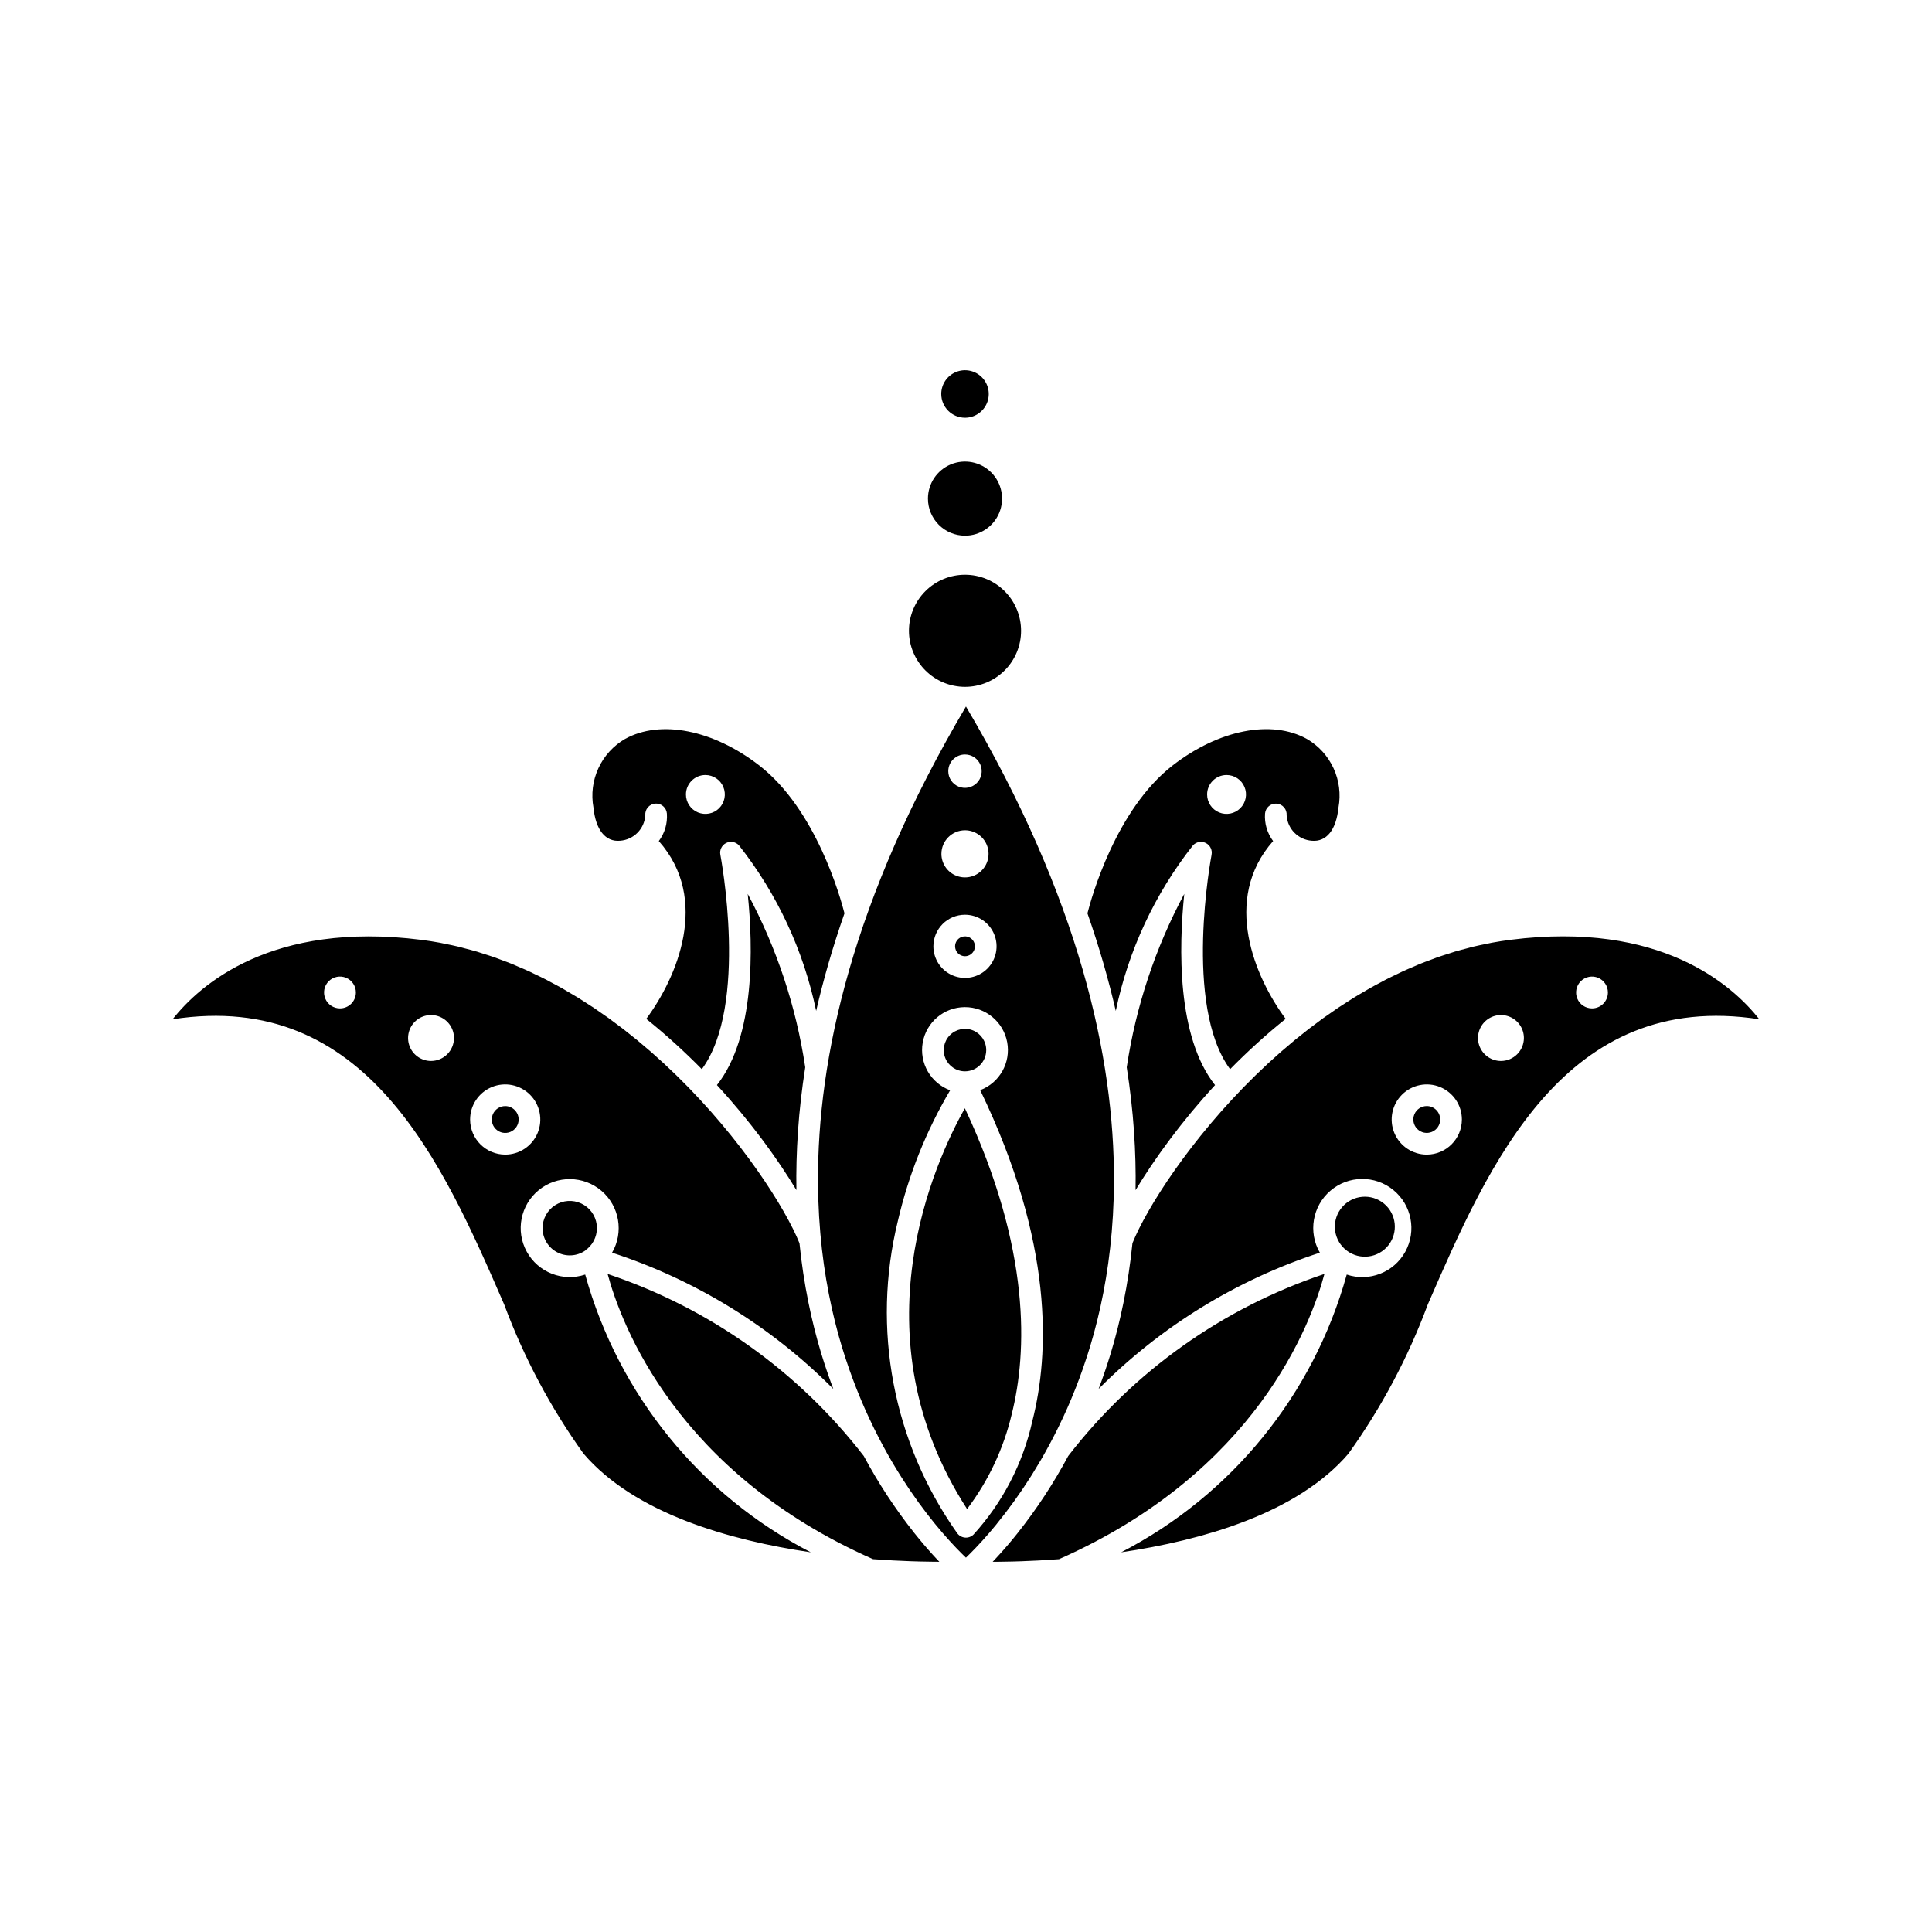 <?xml version="1.0" encoding="UTF-8"?>
<!-- Uploaded to: SVG Repo, www.svgrepo.com, Generator: SVG Repo Mixer Tools -->
<svg fill="#000000" width="800px" height="800px" version="1.1" viewBox="144 144 512 512" xmlns="http://www.w3.org/2000/svg">
 <path d="m384.88 311.17c0-3.938 1.566-7.719 4.352-10.504 2.785-2.785 6.566-4.352 10.504-4.352 3.941 0 7.719 1.566 10.504 4.352 2.789 2.785 4.352 6.566 4.352 10.504 0 3.941-1.562 7.719-4.352 10.504-2.785 2.785-6.562 4.352-10.504 4.352-3.938-0.004-7.715-1.57-10.5-4.356-2.781-2.785-4.352-6.562-4.356-10.5zm14.855-25.207c3.973 0 7.555-2.394 9.074-6.062 1.52-3.672 0.68-7.894-2.129-10.703-2.809-2.809-7.035-3.648-10.703-2.129-3.668 1.52-6.062 5.102-6.062 9.074 0.008 5.422 4.398 9.812 9.82 9.82zm0-31.258c2.547 0 4.84-1.535 5.816-3.887 0.973-2.352 0.434-5.059-1.367-6.856-1.797-1.801-4.504-2.34-6.856-1.363-2.352 0.973-3.887 3.266-3.887 5.812 0.004 3.473 2.82 6.289 6.293 6.293zm210.51 159.41c-51.547-7.977-71.613 38.191-87.871 75.598-5.219 14.055-12.289 27.348-21.027 39.527-0.844 0.984-1.73 1.938-2.664 2.856l-0.047 0.043c-0.918 0.902-1.871 1.777-2.867 2.617l-0.086 0.07c-0.98 0.828-1.996 1.629-3.047 2.398l-0.137 0.098c-1.039 0.758-2.106 1.488-3.203 2.195l-0.172 0.109c-1.09 0.695-2.207 1.363-3.348 2.008l-0.207 0.113c-1.137 0.637-2.297 1.246-3.477 1.836l-0.234 0.113c-1.176 0.582-2.375 1.141-3.59 1.676l-0.254 0.109c-1.215 0.531-2.441 1.039-3.688 1.527l-0.27 0.105c-1.246 0.484-2.5 0.945-3.769 1.387l-0.262 0.09c-1.273 0.441-2.559 0.859-3.852 1.258l-0.254 0.078c-1.301 0.398-2.606 0.777-3.918 1.141l-0.223 0.059c-1.32 0.359-2.644 0.703-3.973 1.027l-0.203 0.047c-1.336 0.324-2.676 0.633-4.012 0.922l-0.152 0.031c-1.352 0.293-2.703 0.566-4.047 0.824l-0.102 0.02c-1.359 0.258-2.711 0.504-4.055 0.727l-0.062 0.012c-1.359 0.227-2.707 0.441-4.043 0.637h-0.004l-0.008 0.004c29.309-15.137 50.977-41.812 59.785-73.602 5.957 1.992 12.492-0.555 15.52-6.059 3.031-5.504 1.695-12.391-3.176-16.359s-11.883-3.887-16.66 0.191-5.957 10.992-2.801 16.426c-22.133 7.219-42.23 19.594-58.637 36.109 0.52-1.383 1.027-2.793 1.52-4.231l0.219-0.633c0.504-1.496 1-3.008 1.469-4.566 0.328-1.086 0.648-2.191 0.961-3.32 0.168-0.602 0.324-1.223 0.484-1.832 0.137-0.52 0.277-1.031 0.41-1.562 0.211-0.836 0.41-1.695 0.609-2.551 0.07-0.309 0.148-0.613 0.219-0.926 0.227-0.996 0.441-2.012 0.648-3.035l0.109-0.531c0.227-1.117 0.438-2.258 0.645-3.406l0.047-0.262c0.215-1.211 0.414-2.441 0.605-3.691l0.016-0.094c0.391-2.582 0.727-5.242 1.004-7.981l0.004-0.008c0.23-0.57 0.492-1.18 0.781-1.82l0.023-0.051c0.285-0.629 0.602-1.285 0.941-1.977l0.059-0.113c0.336-0.672 0.695-1.371 1.086-2.094l0.121-0.219c0.379-0.699 0.773-1.418 1.199-2.16l0.172-0.293c0.418-0.727 0.852-1.469 1.316-2.234l0.305-0.488c0.438-0.715 0.883-1.434 1.355-2.176 0.133-0.207 0.277-0.422 0.41-0.629 0.461-0.711 0.922-1.426 1.414-2.16 0.18-0.27 0.379-0.547 0.562-0.82 0.465-0.688 0.93-1.371 1.426-2.074 0.23-0.328 0.48-0.664 0.715-0.996 0.473-0.66 0.938-1.32 1.434-1.992 0.277-0.379 0.578-0.766 0.863-1.148 0.477-0.637 0.945-1.27 1.441-1.914 0.34-0.441 0.699-0.891 1.051-1.336 0.469-0.594 0.926-1.188 1.41-1.789 0.402-0.5 0.832-1.008 1.246-1.512 0.453-0.551 0.898-1.102 1.367-1.656 0.457-0.539 0.934-1.086 1.402-1.629 0.453-0.523 0.895-1.047 1.359-1.574 0.512-0.582 1.051-1.164 1.578-1.746 0.441-0.488 0.875-0.977 1.328-1.465 0.57-0.613 1.16-1.227 1.746-1.84 0.438-0.457 0.859-0.918 1.305-1.375 0.613-0.629 1.246-1.254 1.875-1.879 0.441-0.438 0.867-0.879 1.316-1.316 0.672-0.656 1.367-1.301 2.055-1.953 0.426-0.402 0.84-0.805 1.27-1.207 0.719-0.664 1.461-1.316 2.195-1.977 0.426-0.379 0.836-0.762 1.266-1.137 0.754-0.66 1.531-1.305 2.305-1.953 0.434-0.363 0.852-0.734 1.289-1.094 0.801-0.656 1.621-1.301 2.438-1.945 0.43-0.34 0.848-0.688 1.281-1.02 0.848-0.652 1.715-1.289 2.582-1.93 0.422-0.312 0.836-0.633 1.262-0.941 0.875-0.633 1.773-1.242 2.668-1.855 0.438-0.301 0.863-0.609 1.301-0.906 0.898-0.602 1.82-1.18 2.738-1.762 0.453-0.289 0.895-0.586 1.352-0.867 0.953-0.59 1.93-1.152 2.902-1.719 0.434-0.254 0.859-0.52 1.301-0.77 0.98-0.555 1.98-1.078 2.977-1.609 0.449-0.238 0.887-0.492 1.34-0.723 0.977-0.5 1.969-0.969 2.961-1.445 0.488-0.234 0.969-0.484 1.465-0.711 0.98-0.453 1.98-0.867 2.977-1.293 0.52-0.223 1.031-0.461 1.555-0.676 0.988-0.402 1.996-0.766 3-1.141 0.547-0.203 1.086-0.426 1.637-0.621 1.02-0.359 2.059-0.676 3.09-1.004 0.551-0.176 1.09-0.371 1.645-0.535 1.066-0.316 2.152-0.59 3.234-0.871 0.535-0.141 1.062-0.301 1.602-0.43 1.227-0.297 2.473-0.543 3.719-0.793 0.406-0.082 0.801-0.184 1.211-0.258 1.66-0.305 3.332-0.566 5.019-0.781 39.648-5.016 58.684 11.934 65.883 21.062zm-78.832 26.566c0-3.762-2.266-7.152-5.742-8.594-3.477-1.438-7.477-0.641-10.137 2.019-2.66 2.66-3.457 6.66-2.016 10.133 1.438 3.477 4.832 5.742 8.594 5.742 5.133-0.004 9.293-4.164 9.301-9.301zm16.438-21.602h-0.004c0-2.457-1.48-4.676-3.754-5.617-2.273-0.941-4.891-0.422-6.629 1.316-1.738 1.742-2.258 4.356-1.316 6.629 0.941 2.273 3.156 3.758 5.617 3.758 3.359-0.004 6.078-2.727 6.082-6.086zm22.266-12.066-0.004 0.004c0-1.707-1.027-3.242-2.602-3.898-1.574-0.652-3.391-0.289-4.594 0.914-1.207 1.207-1.57 3.019-0.918 4.598 0.652 1.574 2.191 2.602 3.898 2.602 2.328 0 4.211-1.887 4.215-4.215zm-292.23 30.109c-1.441 0-2.738 0.867-3.289 2.199-0.551 1.328-0.246 2.859 0.773 3.875 1.016 1.02 2.547 1.324 3.875 0.773 1.332-0.551 2.199-1.848 2.199-3.289-0.004-1.965-1.598-3.555-3.559-3.559zm167.05 22.277c0.586-0.973 1.199-1.969 1.852-2.988l0.363-0.559c0.543-0.848 1.102-1.703 1.688-2.574 0.176-0.266 0.363-0.535 0.543-0.801 0.551-0.809 1.113-1.629 1.699-2.457 0.219-0.312 0.445-0.625 0.668-0.941 0.574-0.805 1.164-1.613 1.77-2.43 0.246-0.336 0.496-0.668 0.75-1.004 0.617-0.82 1.246-1.645 1.895-2.473 0.262-0.336 0.52-0.668 0.789-1.008 0.68-0.859 1.379-1.723 2.09-2.59 0.254-0.309 0.5-0.617 0.758-0.926 0.785-0.945 1.594-1.891 2.414-2.84 0.203-0.234 0.398-0.465 0.602-0.699 1.031-1.18 2.086-2.356 3.172-3.535l0.012-0.012c-10.152-12.84-9.613-36.512-8.16-50.66l-0.004-0.008c-7.672 14.309-12.824 29.836-15.234 45.891l-0.012 0.047v0.004c0.914 5.832 1.543 11.449 1.918 16.859l0.008 0.137c0.371 5.402 0.5 10.59 0.414 15.566zm50.047 22.211c-26.914 8.992-50.543 25.781-67.891 48.238-3.836 7.168-8.305 13.98-13.355 20.355l-0.082 0.105c-0.367 0.461-0.727 0.906-1.082 1.34l-0.195 0.238c-0.328 0.398-0.652 0.785-0.973 1.16l-0.258 0.305c-0.301 0.355-0.598 0.699-0.891 1.035l-0.277 0.312c-0.281 0.32-0.562 0.637-0.836 0.938l-0.266 0.293c-0.273 0.301-0.539 0.594-0.801 0.875l-0.199 0.215c-0.281 0.301-0.555 0.594-0.816 0.871 0.469 0 0.977-0.004 1.504-0.008l0.199-0.004c1.09-0.012 2.297-0.031 3.606-0.062l0.102-0.004c0.66-0.016 1.344-0.039 2.055-0.062l0.133-0.004c1.438-0.051 2.977-0.117 4.598-0.203l0.137-0.008c1.66-0.09 3.402-0.199 5.223-0.336h0.012c52.16-23.035 66.789-62.23 70.355-75.59zm-136.11 73.766c-1.336-0.199-2.688-0.41-4.047-0.641l-0.055-0.008c-1.344-0.227-2.695-0.469-4.055-0.727l-0.105-0.02c-1.34-0.258-2.688-0.531-4.039-0.82l-0.16-0.035c-1.332-0.289-2.668-0.594-4.004-0.918l-0.207-0.051c-1.324-0.324-2.644-0.664-3.965-1.023l-0.234-0.062c-1.312-0.359-2.617-0.738-3.918-1.141l-0.25-0.074c-1.293-0.398-2.578-0.82-3.852-1.258l-0.266-0.09c-1.27-0.441-2.527-0.902-3.773-1.387l-0.27-0.102c-1.242-0.484-2.469-0.996-3.684-1.523l-0.258-0.113c-1.215-0.535-2.406-1.094-3.586-1.672l-0.238-0.117c-1.18-0.586-2.336-1.199-3.473-1.836l-0.211-0.117c-1.141-0.645-2.258-1.312-3.348-2.008l-0.176-0.109c-1.098-0.703-2.164-1.438-3.203-2.195l-0.137-0.098c-1.047-0.77-2.062-1.57-3.043-2.398l-0.09-0.074c-0.992-0.84-1.949-1.715-2.867-2.617l-0.043-0.043c-0.93-0.918-1.816-1.871-2.664-2.856l-0.008-0.004c-8.738-12.18-15.809-25.473-21.027-39.527-16.258-37.406-36.34-83.574-87.871-75.598 7.203-9.133 26.23-26.074 65.883-21.047 1.688 0.215 3.363 0.477 5.019 0.781 0.406 0.074 0.805 0.176 1.211 0.258 1.246 0.246 2.492 0.496 3.719 0.793 0.539 0.129 1.066 0.293 1.602 0.43 1.082 0.281 2.168 0.555 3.234 0.871 0.562 0.168 1.113 0.367 1.672 0.543 1.023 0.324 2.051 0.641 3.062 0.996 0.566 0.199 1.121 0.43 1.684 0.637 0.988 0.367 1.98 0.727 2.953 1.121 0.523 0.215 1.035 0.453 1.555 0.676 0.996 0.422 1.996 0.84 2.977 1.293 0.496 0.227 0.977 0.477 1.465 0.711 0.992 0.473 1.988 0.941 2.961 1.445 0.461 0.234 0.906 0.492 1.359 0.734 0.988 0.523 1.984 1.047 2.957 1.598 0.453 0.258 0.895 0.531 1.344 0.797 0.957 0.559 1.918 1.113 2.859 1.691 0.457 0.281 0.898 0.582 1.352 0.867 0.918 0.582 1.84 1.16 2.738 1.762 0.441 0.297 0.867 0.605 1.301 0.906 0.895 0.613 1.793 1.223 2.668 1.855 0.426 0.309 0.84 0.629 1.262 0.941 0.867 0.637 1.734 1.273 2.582 1.93 0.434 0.336 0.852 0.684 1.281 1.02 0.816 0.645 1.641 1.289 2.438 1.945 0.438 0.359 0.859 0.73 1.289 1.094 0.773 0.648 1.551 1.297 2.305 1.953 0.43 0.375 0.844 0.758 1.266 1.137 0.734 0.656 1.477 1.312 2.195 1.977 0.426 0.391 0.832 0.789 1.25 1.184 0.695 0.656 1.398 1.312 2.078 1.977 0.438 0.426 0.852 0.855 1.281 1.281 0.641 0.637 1.285 1.273 1.91 1.91 0.445 0.457 0.871 0.914 1.305 1.375 0.586 0.613 1.176 1.227 1.746 1.84 0.453 0.488 0.883 0.977 1.328 1.465 0.527 0.582 1.066 1.164 1.578 1.746 0.465 0.527 0.906 1.047 1.359 1.574 0.469 0.543 0.949 1.086 1.402 1.629 0.469 0.555 0.91 1.102 1.367 1.656 0.414 0.504 0.844 1.012 1.246 1.512 0.484 0.602 0.941 1.191 1.41 1.789 0.348 0.445 0.711 0.895 1.051 1.336 0.496 0.645 0.965 1.277 1.441 1.914 0.285 0.383 0.586 0.77 0.863 1.148 0.504 0.688 0.98 1.359 1.461 2.031 0.227 0.316 0.465 0.641 0.684 0.953 0.5 0.711 0.969 1.402 1.441 2.098 0.18 0.266 0.371 0.539 0.547 0.801 0.492 0.734 0.953 1.449 1.414 2.16 0.133 0.207 0.277 0.422 0.41 0.629 0.473 0.742 0.918 1.465 1.355 2.176l0.305 0.488c0.465 0.766 0.895 1.504 1.316 2.234l0.172 0.293c0.426 0.746 0.82 1.461 1.199 2.16l0.121 0.219c0.391 0.727 0.75 1.422 1.086 2.094l0.059 0.113c0.344 0.688 0.656 1.348 0.941 1.977l0.023 0.051c0.293 0.641 0.551 1.246 0.781 1.82l0.004 0.008c0.277 2.738 0.609 5.398 1.004 7.981l0.016 0.094c0.191 1.25 0.391 2.481 0.605 3.691l0.047 0.262c0.207 1.152 0.418 2.289 0.645 3.406l0.109 0.531c0.211 1.023 0.426 2.043 0.648 3.035 0.07 0.312 0.145 0.613 0.219 0.926 0.199 0.859 0.398 1.715 0.609 2.551 0.133 0.527 0.273 1.039 0.41 1.562 0.16 0.613 0.32 1.234 0.484 1.832 0.312 1.129 0.633 2.234 0.961 3.32 0.469 1.555 0.965 3.066 1.469 4.562l0.223 0.645c0.492 1.434 0.996 2.844 1.516 4.223v0.004-0.012c-16.406-16.516-36.504-28.891-58.633-36.109 3.144-5.422 1.965-12.32-2.805-16.391-4.769-4.066-11.77-4.148-16.629-0.188s-6.195 10.828-3.172 16.324c3.023 5.492 9.539 8.039 15.484 6.055 8.809 31.789 30.477 58.465 59.785 73.602zm-120.56-148.36c0-1.707-1.027-3.242-2.602-3.898-1.578-0.652-3.391-0.289-4.598 0.914-1.207 1.207-1.566 3.019-0.914 4.598 0.652 1.574 2.191 2.602 3.898 2.602 2.324-0.004 4.211-1.887 4.215-4.215zm25.996 12.066v-0.004c0-2.457-1.48-4.676-3.754-5.617-2.273-0.941-4.891-0.422-6.629 1.316-1.738 1.742-2.262 4.356-1.32 6.629 0.941 2.273 3.16 3.758 5.621 3.758 3.359-0.004 6.078-2.727 6.082-6.086zm13.574 30.898c3.762 0 7.152-2.266 8.594-5.742 1.438-3.473 0.641-7.473-2.019-10.133-2.66-2.66-6.66-3.457-10.137-2.019-3.473 1.441-5.738 4.832-5.738 8.594 0.004 5.137 4.164 9.297 9.301 9.301zm114.03 106.82c-0.262-0.281-0.531-0.578-0.805-0.879l-0.262-0.289c-0.273-0.301-0.551-0.617-0.832-0.938l-0.281-0.32c-0.293-0.336-0.59-0.68-0.891-1.035l-0.25-0.297c-0.32-0.379-0.645-0.766-0.973-1.164l-0.199-0.242c-0.355-0.434-0.715-0.879-1.082-1.336l-0.082-0.102c-5.047-6.371-9.516-13.18-13.352-20.348v-0.004h-0.004c-17.344-22.453-40.969-39.242-67.879-48.234 3.602 13.375 18.312 52.605 70.34 75.578h0.012c1.82 0.137 3.566 0.246 5.227 0.336l0.129 0.008c1.621 0.086 3.16 0.152 4.598 0.203l0.141 0.004c0.707 0.023 1.387 0.043 2.047 0.062l0.113 0.004c1.305 0.035 2.508 0.055 3.594 0.062l0.215 0.004c0.523 0.004 1.027 0.008 1.492 0.008-0.266-0.277-0.543-0.574-0.82-0.875zm-90.645-198.79c-0.648-3.523-0.191-7.16 1.309-10.414 1.5-3.258 3.969-5.969 7.066-7.766 9.379-5.199 23.34-2.441 35.562 7.019 15.086 11.68 21.566 35.152 22.59 39.195-1.566 4.492-2.973 8.891-4.219 13.203v0.008c-0.609 2.113-1.188 4.207-1.723 6.277l-0.043 0.156c-0.543 2.098-1.051 4.172-1.523 6.223l0.004-0.004c-3.332-16.008-10.328-31.02-20.445-43.863-0.863-0.953-2.262-1.215-3.414-0.637-1.148 0.574-1.777 1.852-1.531 3.113 0.082 0.418 7.57 39.926-4.91 56.824-1.117-1.137-2.258-2.269-3.43-3.394l-0.102-0.094c-1.152-1.109-2.328-2.211-3.531-3.301-2.453-2.231-5.008-4.414-7.66-6.547 8.102-10.902 17.023-31.625 3.324-47.109v-0.008c1.57-2.09 2.328-4.68 2.141-7.289-0.059-0.758-0.418-1.465-1-1.961-0.578-0.492-1.332-0.738-2.09-0.676-0.762 0.059-1.465 0.422-1.961 1-0.492 0.582-0.734 1.336-0.672 2.098-0.223 3.606-3.082 6.488-6.688 6.742-3.859 0.352-6.457-2.852-7.055-8.797zm24.512-3.469c0 2.086 1.258 3.965 3.18 4.762 1.926 0.797 4.144 0.359 5.617-1.117 1.473-1.473 1.914-3.688 1.117-5.613-0.797-1.926-2.676-3.184-4.762-3.184-2.844 0.004-5.148 2.309-5.152 5.156zm110.62 44.703c-1.246-4.309-2.652-8.711-4.219-13.203 1.023-4.043 7.508-27.516 22.59-39.195 12.223-9.465 26.184-12.219 35.562-7.019l0.004 0.004c3.102 1.797 5.566 4.508 7.066 7.766 1.5 3.254 1.957 6.891 1.309 10.414-0.598 5.941-3.188 9.145-7.059 8.797h0.004c-3.606-0.254-6.461-3.137-6.684-6.742 0.121-1.582-1.055-2.961-2.637-3.09-1.578-0.125-2.961 1.051-3.09 2.629-0.188 2.609 0.574 5.199 2.144 7.289-13.699 15.484-4.777 36.211 3.324 47.109-2.652 2.129-5.203 4.309-7.66 6.547l-0.004 0.004c-1.199 1.094-2.379 2.191-3.531 3.301l-0.102 0.098c-1.168 1.125-2.309 2.258-3.426 3.394-12.465-16.887-4.992-56.406-4.91-56.824h-0.004c0.246-1.262-0.379-2.535-1.531-3.113s-2.547-0.316-3.414 0.637c-10.113 12.844-17.113 27.859-20.441 43.863-0.473-2.051-0.98-4.125-1.523-6.223l-0.043-0.156c-0.539-2.07-1.113-4.16-1.723-6.277zm27.496-44.703c0 2.086 1.254 3.965 3.18 4.762 1.926 0.797 4.144 0.359 5.617-1.117 1.473-1.473 1.914-3.691 1.117-5.617-0.797-1.926-2.676-3.18-4.762-3.18-2.844 0.004-5.152 2.309-5.152 5.156zm-108.42 89.156c0.379-5.41 1.004-11.031 1.922-16.863l-0.012-0.047v-0.004c-2.41-16.055-7.562-31.578-15.234-45.891 1.453 14.148 1.992 37.82-8.16 50.66l0.012 0.012c1.086 1.18 2.144 2.359 3.172 3.535 0.203 0.234 0.398 0.465 0.602 0.699 0.82 0.949 1.629 1.898 2.414 2.84 0.258 0.309 0.504 0.617 0.758 0.926 0.711 0.867 1.41 1.73 2.09 2.59 0.266 0.336 0.527 0.672 0.789 1.008 0.648 0.832 1.277 1.656 1.895 2.473 0.254 0.336 0.5 0.668 0.75 1.004 0.605 0.816 1.195 1.629 1.77 2.43 0.227 0.316 0.449 0.629 0.668 0.941 0.586 0.828 1.148 1.648 1.699 2.457 0.18 0.266 0.367 0.535 0.543 0.801 0.586 0.875 1.145 1.73 1.688 2.574l0.363 0.559c0.648 1.02 1.266 2.016 1.852 2.988-0.086-4.977 0.043-10.164 0.414-15.566zm44.809 100.21c5.652-7.465 9.68-16.023 11.832-25.133 4.109-16.422 5.125-43.594-12.418-81.074-7.938 14.09-29.184 60.102 0.586 106.21zm7.719 4.125c-0.609 0.742-1.207 1.457-1.777 2.121l-0.117 0.137c-0.566 0.656-1.105 1.266-1.629 1.844l-0.25 0.277c-0.527 0.578-1.023 1.113-1.496 1.609l-0.211 0.223c-0.992 1.039-1.859 1.898-2.543 2.555-0.684-0.652-1.543-1.504-2.531-2.535l-0.199-0.207c-0.469-0.492-0.965-1.023-1.484-1.594l-0.266-0.293c-0.527-0.582-1.074-1.199-1.648-1.863l-0.07-0.082c-0.57-0.66-1.164-1.375-1.773-2.113l-0.395-0.48c-0.598-0.734-1.207-1.508-1.836-2.316l-0.41-0.539c-0.621-0.812-1.25-1.652-1.891-2.535l-0.164-0.223c-0.66-0.914-1.332-1.883-2.008-2.871l-0.473-0.695c-0.668-0.988-1.336-2.016-2.012-3.078-0.152-0.238-0.301-0.484-0.453-0.727-0.676-1.082-1.355-2.191-2.031-3.348l-0.133-0.227c-0.695-1.191-1.387-2.438-2.078-3.711-0.148-0.273-0.297-0.547-0.445-0.824-0.676-1.262-1.344-2.562-2.004-3.902-0.137-0.277-0.27-0.559-0.406-0.836-0.68-1.395-1.348-2.82-2.004-4.297l-0.043-0.094c-0.66-1.492-1.305-3.039-1.938-4.613-0.121-0.301-0.242-0.602-0.363-0.906-0.605-1.543-1.195-3.125-1.77-4.742-0.109-0.309-0.215-0.625-0.324-0.941-0.59-1.703-1.164-3.438-1.703-5.223-0.328-1.09-0.652-2.203-0.965-3.336-0.133-0.48-0.254-0.977-0.383-1.465-0.176-0.664-0.355-1.32-0.523-2-0.168-0.68-0.328-1.383-0.488-2.078-0.117-0.504-0.238-0.996-0.352-1.508-0.184-0.828-0.355-1.676-0.527-2.523-0.082-0.398-0.168-0.789-0.246-1.195-0.184-0.934-0.352-1.895-0.52-2.852-0.059-0.332-0.121-0.656-0.18-0.992-0.176-1.043-0.336-2.106-0.492-3.176-0.039-0.266-0.082-0.523-0.121-0.793-0.16-1.137-0.305-2.297-0.441-3.465-0.023-0.215-0.055-0.422-0.078-0.633-0.141-1.234-0.266-2.492-0.379-3.762l-0.043-0.457c-0.113-1.324-0.215-2.664-0.297-4.027l-0.023-0.324c-0.082-1.41-0.148-2.836-0.199-4.285l-0.008-0.188c-0.047-1.492-0.078-3.004-0.086-4.539v-0.062c-0.168-32.793 9.078-75.035 39.215-126.09 30.062 50.93 39.332 93.086 39.219 125.82v0.07c-0.004 1.531-0.031 3.039-0.078 4.527l-0.008 0.18c-0.047 1.449-0.109 2.875-0.191 4.285l-0.023 0.32c-0.082 1.359-0.176 2.699-0.289 4.023l-0.043 0.441c-0.113 1.273-0.234 2.531-0.371 3.769-0.023 0.215-0.055 0.422-0.078 0.633-0.137 1.164-0.277 2.32-0.434 3.457-0.039 0.27-0.082 0.535-0.121 0.805-0.152 1.066-0.312 2.125-0.484 3.16-0.055 0.336-0.117 0.656-0.176 0.988-0.164 0.961-0.332 1.918-0.512 2.852-0.078 0.398-0.16 0.781-0.242 1.176-0.172 0.852-0.34 1.703-0.523 2.535-0.113 0.508-0.23 0.996-0.348 1.492-0.16 0.699-0.32 1.402-0.488 2.086-0.16 0.648-0.332 1.277-0.496 1.914-0.133 0.516-0.266 1.043-0.402 1.547-0.309 1.133-0.629 2.242-0.953 3.328-0.539 1.793-1.109 3.535-1.699 5.25-0.105 0.312-0.211 0.629-0.32 0.938-0.57 1.625-1.156 3.211-1.766 4.762-0.121 0.309-0.246 0.613-0.367 0.918-0.629 1.578-1.273 3.129-1.934 4.625l-0.059 0.133c-0.652 1.473-1.32 2.894-1.996 4.289-0.133 0.277-0.266 0.555-0.402 0.828-0.664 1.348-1.332 2.656-2.012 3.926-0.148 0.277-0.297 0.551-0.445 0.828-0.695 1.281-1.391 2.539-2.094 3.746l-0.148 0.246c-0.676 1.156-1.352 2.266-2.027 3.352-0.148 0.234-0.293 0.473-0.441 0.707-0.68 1.074-1.355 2.109-2.027 3.109l-0.473 0.695c-0.68 1-1.359 1.977-2.027 2.902l-0.191 0.258c-0.637 0.879-1.266 1.719-1.883 2.527l-0.398 0.523c-0.629 0.816-1.246 1.598-1.852 2.34zm-12.703-199.66c0 1.789 1.078 3.406 2.731 4.09 1.656 0.688 3.559 0.309 4.828-0.961 1.266-1.266 1.645-3.168 0.957-4.824-0.684-1.652-2.297-2.731-4.09-2.731-2.441 0-4.422 1.98-4.426 4.426zm-1.82 21.91c0 2.527 1.523 4.805 3.856 5.769 2.336 0.969 5.019 0.434 6.809-1.352 1.785-1.789 2.32-4.473 1.352-6.809-0.965-2.332-3.242-3.856-5.769-3.856-3.445 0.004-6.242 2.801-6.246 6.246zm-2.125 24.504c0 3.383 2.039 6.438 5.168 7.731 3.129 1.297 6.727 0.582 9.121-1.812s3.113-5.992 1.816-9.121c-1.297-3.129-4.348-5.168-7.734-5.168-4.621 0.004-8.363 3.75-8.371 8.371zm26.227 125.8c4.535-17.742 5.711-47.238-13.82-87.684l0.004-0.004c5.141-1.949 8.148-7.301 7.144-12.707-1.008-5.41-5.738-9.32-11.238-9.293-5.496 0.023-10.191 3.984-11.145 9.398-0.953 5.418 2.109 10.738 7.269 12.641-6.363 10.773-11.035 22.461-13.859 34.648-7 28.527-1.273 58.688 15.691 82.668 0.48 0.688 1.234 1.133 2.07 1.219 0.832 0.082 1.664-0.203 2.269-0.781 7.742-8.5 13.125-18.879 15.613-30.105zm83.145-45.367c0.07 0.07 0.137 0.145 0.199 0.223 3.453 2.594 8.344 1.953 11.016-1.438 2.672-3.394 2.144-8.297-1.184-11.047-3.332-2.75-8.246-2.336-11.07 0.93s-2.527 8.188 0.672 11.09c0.129 0.07 0.25 0.152 0.367 0.242zm-212.94-5.742-0.004-0.004c0 2.672 1.477 5.129 3.836 6.379 2.363 1.25 5.223 1.094 7.43-0.41 0.148-0.199 0.344-0.363 0.57-0.469 1.883-1.582 2.828-4.019 2.508-6.461-0.324-2.438-1.875-4.547-4.106-5.582-2.234-1.039-4.84-0.863-6.914 0.461-2.074 1.328-3.328 3.621-3.324 6.082zm117.57-47.191v-0.004c0-2.273-1.371-4.328-3.473-5.199-2.106-0.871-4.523-0.387-6.133 1.223s-2.094 4.027-1.223 6.133c0.871 2.102 2.926 3.473 5.199 3.473 3.109-0.004 5.625-2.519 5.629-5.629zm-5.629-24.875v-0.004c1.062 0 2.023-0.641 2.43-1.621 0.406-0.98 0.18-2.109-0.57-2.863-0.754-0.75-1.883-0.977-2.863-0.57s-1.621 1.367-1.621 2.43c0 1.449 1.176 2.625 2.625 2.625zm122.38 39.703c-1.441 0-2.738 0.867-3.289 2.199-0.551 1.328-0.246 2.859 0.773 3.875 1.016 1.02 2.547 1.324 3.875 0.773 1.332-0.551 2.195-1.848 2.195-3.289 0-1.965-1.594-3.555-3.555-3.559z"/>
</svg>